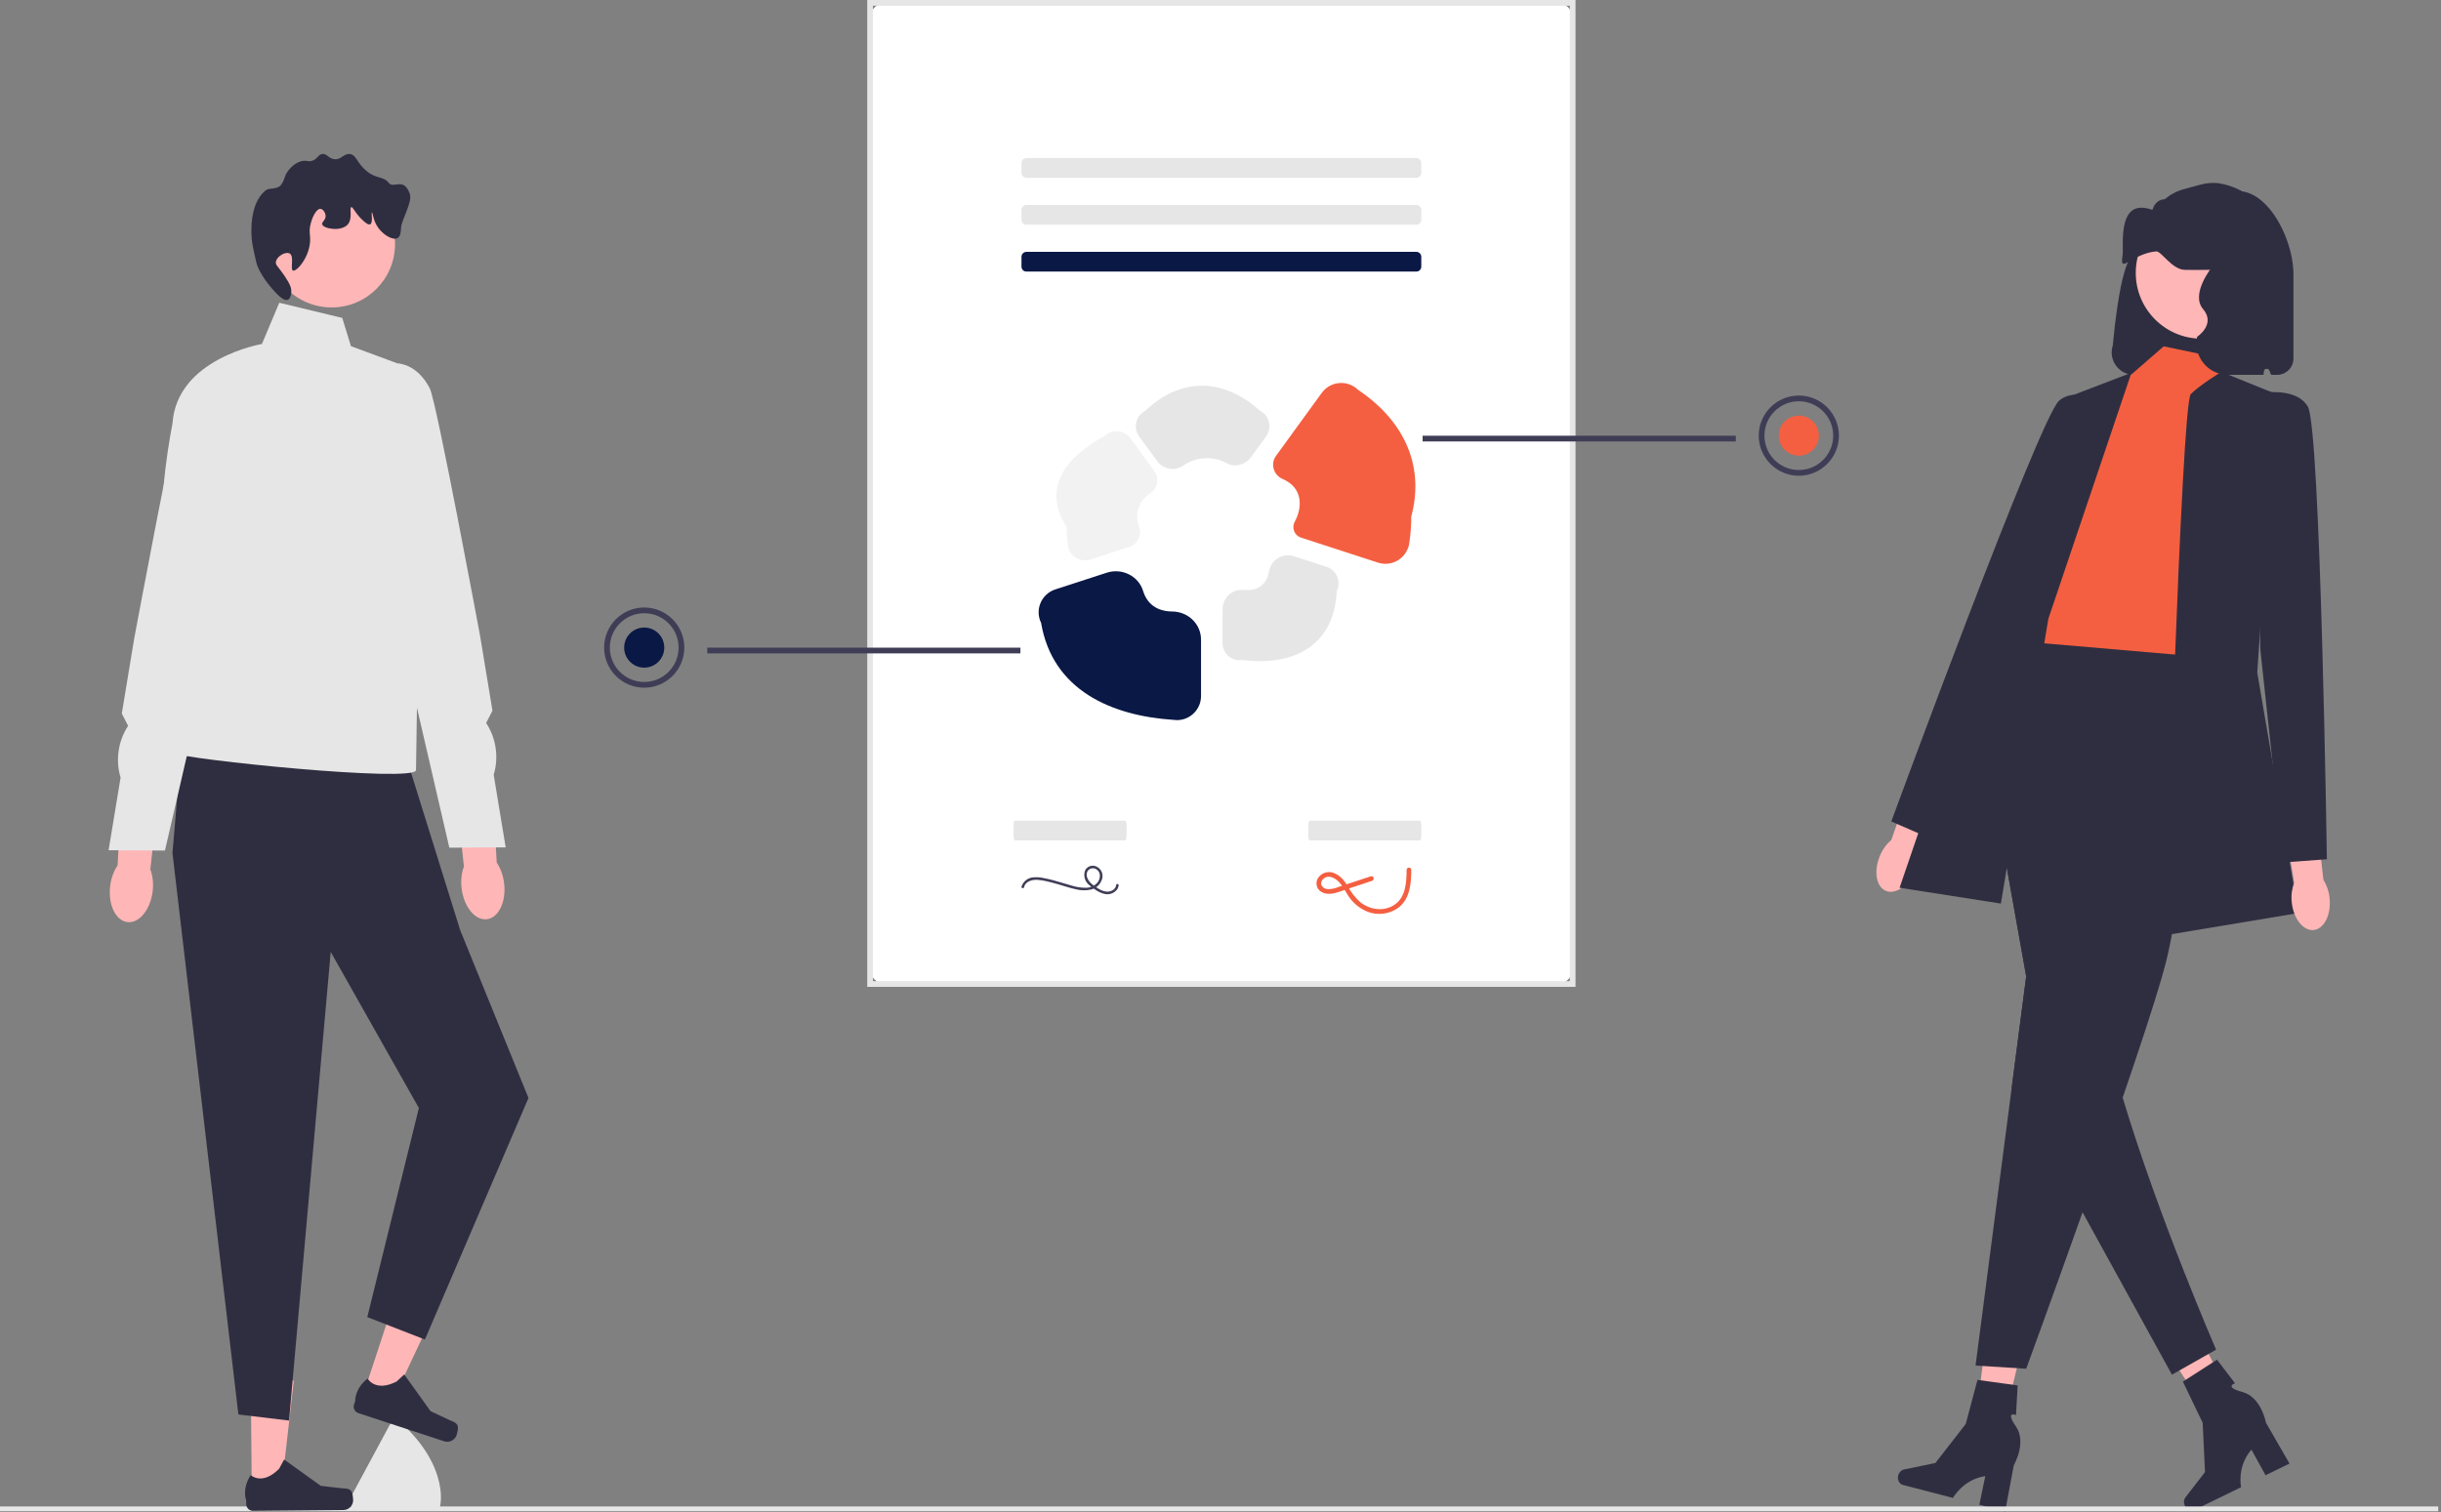 <?xml version="1.0" encoding="UTF-8" standalone="no"?>
<!DOCTYPE svg PUBLIC "-//W3C//DTD SVG 1.1//EN" "http://www.w3.org/Graphics/SVG/1.1/DTD/svg11.dtd">
<svg width="100%" height="100%" viewBox="0 0 852 528" version="1.1" xmlns="http://www.w3.org/2000/svg" xmlns:xlink="http://www.w3.org/1999/xlink" xml:space="preserve" xmlns:serif="http://www.serif.com/" style="fill-rule:evenodd;clip-rule:evenodd;stroke-linejoin:round;stroke-miterlimit:2;">
    <rect x="0" y="0" width="852" height="528" fill="#808080" stroke="none"/>
    <g>
        <path d="M697.478,504.637L688.63,502.562L693.981,461.783L707.038,464.844L697.478,504.637Z" style="fill:rgb(255,182,182);fill-rule:nonzero;"/>
        <path d="M662.546,515.154C662.16,516.639 662.902,518.117 664.202,518.455L681.657,522.985C681.657,522.985 685.167,516.526 692.942,515.372L690.862,525.373L699.866,527.71L702.897,511.546C702.897,511.546 707.51,503.675 703.635,498.034C699.76,492.393 703.655,494.049 703.655,494.049L704.237,483.709L690.215,481.778L686.111,497.181L675.534,510.782L664.607,513.053C663.634,513.255 662.824,514.081 662.546,515.154L662.546,515.154L662.546,515.154Z" style="fill:rgb(47,46,65);fill-rule:nonzero;"/>
    </g>
    <g>
        <path d="M782.297,495.015L774.227,499.194L751.766,464.74L763.674,458.572L782.297,495.015Z" style="fill:rgb(255,182,182);fill-rule:nonzero;"/>
        <path d="M762.606,525.725C763.279,527.104 764.804,527.744 766.011,527.155L782.216,519.241C782.216,519.241 780.68,512.052 785.834,506.119L790.761,515.068L799.12,510.986L790.907,496.738C790.907,496.738 789.292,487.759 782.679,485.995C776.066,484.231 780.101,482.955 780.101,482.955L773.819,474.723L761.912,482.377L768.814,496.746L769.627,513.957L762.805,522.789C762.198,523.575 762.12,524.729 762.606,525.725L762.606,525.725L762.606,525.725Z" style="fill:rgb(47,46,65);fill-rule:nonzero;"/>
    </g>
    <path id="b-154" d="M309.047,343.553L543.57,343.553C546.522,343.553 548.916,341.159 548.916,338.207L548.916,6.346C548.916,3.394 546.522,1 543.57,1L309.047,1C306.095,1 303.701,3.394 303.701,6.346L303.701,338.207C303.701,341.159 306.095,343.553 309.047,343.553Z" style="fill:white;fill-rule:nonzero;"/>
    <path d="M549.916,344.553L302.701,344.553L302.701,0L549.916,0L549.916,344.553ZM304.701,342.553L547.916,342.553L547.916,2L304.701,2L304.701,342.553Z" style="fill:rgb(230,230,230);fill-rule:nonzero;"/>
    <path id="c-155" d="M494.359,55.196C495.311,55.196 496.082,55.967 496.082,56.919L496.082,60.365C496.082,61.317 495.311,62.088 494.359,62.088L358.259,62.088C357.307,62.088 356.536,61.317 356.536,60.365L356.536,56.919C356.536,55.967 357.307,55.196 358.259,55.196L494.359,55.196" style="fill:rgb(230,230,230);fill-rule:nonzero;"/>
    <path id="d-156" d="M494.359,71.562C495.311,71.562 496.082,72.333 496.082,73.285L496.082,76.731C496.082,77.683 495.311,78.454 494.359,78.454L358.259,78.454C357.307,78.454 356.536,77.682 356.536,76.731L356.536,73.285C356.536,72.333 357.307,71.562 358.259,71.562L494.359,71.562" style="fill:rgb(230,230,230);fill-rule:nonzero;"/>
    <path id="e-157" d="M494.359,87.929C495.311,87.929 496.082,88.7 496.082,89.652L496.082,93.098C496.082,94.05 495.311,94.821 494.359,94.821L358.259,94.821C357.307,94.821 356.536,94.05 356.536,93.098L356.536,89.653C356.536,88.701 357.307,87.93 358.259,87.93L494.359,87.93" style="fill:rgb(10,24,69);fill-rule:nonzero;"/>
    <path id="f-158" d="M744.866,130.867L790.075,130.867C790.009,128.743 790.46,126.635 791.39,124.724C791.416,126.844 791.883,128.936 792.759,130.867L794.812,130.867C797.953,130.864 800.499,128.318 800.502,125.177L800.502,95.8C800.5,81.416 788.202,59.853 774.839,68.876C774.408,68.854 767.633,65.853 767.202,65.853C755.446,65.863 751.403,76.472 747.852,87.679C743.807,85.815 741.02,93.597 739.003,107.293C738.415,111.29 737.892,115.791 737.423,120.702C736.127,124.823 738.417,129.215 742.538,130.511C743.292,130.748 744.078,130.869 744.869,130.871L744.866,130.867L744.866,130.867Z" style="fill:rgb(47,46,65);fill-rule:nonzero;"/>
    <path id="g-159" d="M656.152,298.821C653.911,304.134 654.835,309.597 658.216,311.024C661.597,312.45 666.155,309.299 668.396,303.984C669.32,301.873 669.726,299.571 669.579,297.271L678.792,274.639L668.08,270.541L660.131,293.289C658.381,294.788 657.016,296.685 656.149,298.82L656.152,298.821L656.152,298.821Z" style="fill:rgb(255,182,182);fill-rule:nonzero;"/>
    <path id="h-160" d="M755.208,120.923L776.817,125.443L773.502,135.386L780.131,211.436L769.084,235.923L701.69,230.398L718.262,197.252C718.262,197.252 711.633,169.632 720.472,164.106C729.311,158.58 743.674,130.96 743.674,130.96L755.208,120.923L755.208,120.923Z" style="fill:rgb(244,95,65);fill-rule:nonzero;"/>
    <path id="i-161" d="M775.351,129.841L794.495,137.592L787.865,234.815L802.228,318.78L755.826,326.514C755.826,326.514 761.35,140.907 764.664,137.592C767.978,134.278 775.351,129.837 775.351,129.837L775.351,129.841L775.351,129.841Z" style="fill:rgb(47,46,65);fill-rule:nonzero;"/>
    <path id="j-162" d="M737.859,141.967C737.859,141.967 725.403,134.086 718.673,139.921C711.943,145.756 660.131,286.811 660.131,286.811L674.106,292.883L706.157,225.682L737.859,141.967L737.859,141.967Z" style="fill:rgb(47,46,65);fill-rule:nonzero;"/>
    <path id="k-163" d="M702.176,379.627L689.54,476.772L707.217,477.877C707.217,477.877 716.408,452.797 726.893,423.255C729.125,416.99 731.411,410.527 733.677,404.054C736.129,397.027 738.572,390 740.891,383.218C746.624,366.491 751.652,351.266 754.524,341.323C755.02,339.578 755.462,337.999 755.827,336.606C763.556,306.908 767.979,229.3 767.979,229.3L703.9,223.776L703.216,224.627L689.54,241.718L690.18,245.331L707.217,340.885L702.179,379.631L702.176,379.627L702.176,379.627Z" style="fill:rgb(47,46,65);fill-rule:nonzero;"/>
    <path id="l-164" d="M707.214,340.884L702.176,379.63L724.836,419.523L726.889,423.257L758.089,479.955L773.501,471.216C773.501,471.216 753.449,425.134 740.887,383.218C739.495,378.61 738.202,374.047 737.042,369.606C733.628,356.602 739.219,332.872 737.032,326.33C729.641,304.257 705.555,260.097 694.375,240.092L690.176,245.329L707.214,340.884Z" style="fill:rgb(47,46,65);fill-rule:nonzero;"/>
    <path id="m-165" d="M743.952,130.128L721.581,138.702L663.026,309.947L698.38,315.471L714.952,216.039L743.952,130.128L743.952,130.128Z" style="fill:rgb(47,46,65);fill-rule:nonzero;"/>
    <path id="n-166" d="M799.898,314.973C800.467,320.711 803.889,325.069 807.541,324.706C811.193,324.344 813.691,319.398 813.121,313.658C812.925,311.361 812.181,309.146 810.953,307.196L808.235,282.912L796.867,284.43L800.753,308.209C799.932,310.363 799.639,312.682 799.898,314.973L799.898,314.973Z" style="fill:rgb(255,182,182);fill-rule:nonzero;"/>
    <path id="o-167" d="M786.759,137.597C786.759,137.597 801.121,134.282 805.54,142.016C809.96,149.751 812.17,300.004 812.17,300.004L796.972,301.109L788.969,227.09L786.76,137.6L786.759,137.597L786.759,137.597Z" style="fill:rgb(47,46,65);fill-rule:nonzero;"/>
    <circle id="p" cx="768.429" cy="95.278" r="22.966" style="fill:rgb(255,182,182);"/>
    <path id="q-168" d="M777.648,130.866L788.99,130.866C789.566,130.866 790.056,130.422 790.083,129.846L790.086,129.783C790.148,128.583 791.831,128.381 792.222,129.517C792.38,129.974 792.559,130.424 792.759,130.866L793.875,130.866L793.875,95.46C793.875,89.387 788.952,84.464 782.879,84.464L782.879,84.464C777.694,84.464 773.214,88.086 772.127,93.156C772.127,93.156 764.42,102.61 768.962,107.925C773.505,113.24 766.896,117.566 766.896,117.566C765.429,124.411 770.648,130.866 777.648,130.866L777.648,130.866Z" style="fill:rgb(47,46,65);fill-rule:nonzero;"/>
    <path id="r-169" d="M401.61,172.108C404.155,170.467 404.691,166.954 402.911,164.504L394.572,153.029C392.624,150.346 388.87,149.75 386.187,151.698C385.949,151.87 385.724,152.06 385.514,152.266C371.393,159.815 363.792,170.839 372.244,183.872C372.244,186.048 372.402,188.222 372.718,190.375C372.856,191.309 373.17,192.223 373.703,193.003C375.286,195.317 378.079,196.167 380.537,195.366L394.176,190.934C397.074,189.993 398.643,186.829 397.572,183.976C396.189,180.29 396.759,175.237 401.61,172.108L401.61,172.108Z" style="fill:rgb(242,242,242);fill-rule:nonzero;"/>
    <path id="s-170" d="M433.982,205.958C430.058,205.571 426.708,208.804 426.708,212.748L426.708,224.514C426.708,224.819 426.731,225.123 426.777,225.424C427.282,228.703 430.348,230.952 433.627,230.448C452.742,232.803 465.804,224.491 466.59,206.254C466.715,205.998 466.822,205.733 466.91,205.462C467.928,202.311 466.2,198.93 463.048,197.912L451.629,194.201C447.689,192.921 443.595,195.479 442.905,199.564C442.282,203.253 439.847,206.537 433.982,205.958Z" style="fill:rgb(230,230,230);fill-rule:nonzero;"/>
    <path id="t-171" d="M363.379,217.463C367.343,240.99 387.986,249.915 409.516,251.326C409.938,251.391 410.363,251.423 410.79,251.424C415.433,251.426 419.2,247.663 419.202,243.02L419.202,223.346C419.202,217.843 414.692,213.557 409.189,213.501C403.869,213.448 400.402,210.93 398.978,206.308C397.35,201.029 391.55,198.245 386.295,199.952L368.337,205.788C366.011,206.543 364.128,208.273 363.179,210.527C362.235,212.758 362.308,215.29 363.379,217.463L363.379,217.463Z" style="fill:rgb(10,24,69);fill-rule:nonzero;"/>
    <path id="u-172" d="M474.013,136.112C470.699,132.866 465.381,132.921 462.134,136.235C461.845,136.53 461.578,136.846 461.336,137.18L445.379,159.143C443.339,161.951 444.506,165.864 447.694,167.235C455.164,170.447 454.379,177.657 451.947,182.07C450.755,184.232 451.739,186.938 454.087,187.701L480.976,196.438C485.4,197.866 490.144,195.438 491.572,191.014C491.716,190.569 491.822,190.112 491.89,189.649C492.352,186.57 492.584,183.462 492.584,180.349C497.132,163.387 490.838,147.398 474.013,136.112L474.013,136.112Z" style="fill:rgb(244,95,65);fill-rule:nonzero;"/>
    <path id="v-173" d="M427.837,161.578C430.816,163.256 434.575,162.444 436.585,159.678L441.931,152.321C442.968,150.895 443.329,149.085 442.916,147.37C442.518,145.686 441.401,144.261 439.861,143.472C427.282,132.107 412.393,131.409 399.768,143.414C398.181,144.215 397.026,145.673 396.608,147.401C396.197,149.104 396.554,150.902 397.585,152.319L403.832,160.917C405.977,163.87 410.134,164.643 413.091,162.502C417.387,159.392 423.628,159.209 427.837,161.578L427.837,161.578Z" style="fill:rgb(230,230,230);fill-rule:nonzero;"/>
    <rect id="w" x="0" y="525.963" width="851.034" height="1.683" style="fill:rgb(230,230,230);"/>
    <path id="x-174" d="M357.409,309.792C357.889,307.76 360.143,307.092 361.986,307.169C363.15,307.247 364.305,307.43 365.437,307.715C366.621,307.98 367.794,308.294 368.961,308.626C371.101,309.236 373.218,309.974 375.393,310.451C377.217,310.95 379.139,310.979 380.977,310.533C382.746,310.047 384.138,308.682 384.657,306.923C385.185,305.243 384.425,303.426 382.857,302.623C381.406,301.823 379.581,302.351 378.782,303.802C378.77,303.824 378.758,303.845 378.747,303.867C378.075,305.657 378.602,307.676 380.064,308.908C380.813,309.612 381.634,310.235 382.513,310.768C383.405,311.376 384.398,311.82 385.445,312.081C387.226,312.553 389.109,311.818 390.099,310.264C390.296,309.892 390.414,309.484 390.447,309.064C390.499,308.493 389.607,308.496 389.555,309.064C389.405,310.7 387.489,311.464 386.055,311.286C385.088,311.126 384.165,310.767 383.343,310.233C382.55,309.77 381.798,309.24 381.096,308.648C379.881,307.596 378.742,305.866 379.558,304.225C380.193,303.17 381.563,302.83 382.617,303.465C382.758,303.55 382.889,303.65 383.008,303.764C384.284,304.808 384.056,306.701 383.215,307.941C382.204,309.235 380.644,309.979 379.002,309.95C377.271,309.953 375.549,309.683 373.902,309.15C371.847,308.567 369.813,307.914 367.749,307.364C366.577,307.052 365.396,306.771 364.203,306.552C363.075,306.303 361.916,306.223 360.764,306.314C358.82,306.406 357.137,307.697 356.546,309.552C356.417,310.113 357.277,310.351 357.409,309.792L357.409,309.792Z" style="fill:rgb(63,61,86);fill-rule:nonzero;"/>
    <path id="y-175" d="M392.727,286.541C392.996,286.541 393.214,287.312 393.214,288.264L393.214,291.71C393.214,292.661 392.996,293.433 392.727,293.433L354.259,293.433C353.99,293.433 353.772,292.662 353.772,291.71L353.772,288.264C353.772,287.312 353.99,286.541 354.259,286.541L392.727,286.541" style="fill:rgb(230,230,230);fill-rule:nonzero;"/>
    <path id="a--176" serif:id="a`-176" d="M495.595,286.541C495.864,286.541 496.082,287.312 496.082,288.264L496.082,291.71C496.082,292.661 495.864,293.433 495.595,293.433L457.127,293.433C456.858,293.433 456.64,292.662 456.64,291.71L456.64,288.264C456.64,287.312 456.858,286.541 457.127,286.541L495.595,286.541" style="fill:rgb(230,230,230);fill-rule:nonzero;"/>
    <path id="aa-177" d="M478.467,305.951L470.831,308.475L467.013,309.737C465.84,310.238 464.571,310.471 463.297,310.42C462.356,310.357 461.53,309.772 461.159,308.905C460.996,308.036 461.37,307.154 462.107,306.666C463.929,305.28 466.233,306.691 467.525,308.126C469.104,309.882 469.998,312.149 471.479,313.987C472.797,315.637 474.469,316.969 476.371,317.887C480.172,319.772 484.705,319.385 488.131,316.882C492.156,313.777 492.567,308.395 492.588,303.7C492.572,303.249 492.194,302.896 491.743,302.912C491.314,302.927 490.97,303.271 490.955,303.7C490.936,307.955 490.694,313.171 486.814,315.834C483.097,318.385 478.214,317.708 474.791,314.99C473.027,313.42 471.56,311.545 470.459,309.456C469.237,307.456 467.72,305.525 465.42,304.749C463.386,304.01 461.114,304.804 459.983,306.649C459.009,308.29 459.549,310.409 461.189,311.384C461.316,311.459 461.448,311.526 461.583,311.585C464.25,312.856 467.301,311.367 469.868,310.518L478.904,307.532C479.897,307.204 479.472,305.626 478.47,305.957L478.467,305.951L478.467,305.951Z" style="fill:rgb(244,95,65);fill-rule:nonzero;"/>
    <path d="M139.147,496C139.048,495.913 138.971,495.867 138.919,495.868C137.673,495.878 136.563,496.532 135.952,497.614L122.538,522.525C122.231,523.067 122.081,523.66 122.086,524.252C122.091,524.843 122.252,525.434 122.568,525.971C123.2,527.044 152.824,527.43 152.824,527.43C154.07,527.419 157.489,512.093 139.147,496L139.147,496Z" style="fill:rgb(230,230,230);fill-rule:nonzero;"/>
    <g>
        <path d="M87.88,521.394L98.061,521.304L102.561,481.992L87.535,482.124L87.88,521.394Z" style="fill:rgb(255,182,182);fill-rule:nonzero;"/>
        <path d="M122.76,520.859C123.081,521.39 123.264,523.112 123.269,523.733C123.286,525.641 121.752,527.202 119.844,527.218L88.314,527.493C87.012,527.505 85.947,526.459 85.936,525.157L85.924,523.844C85.924,523.844 84.33,519.912 87.499,515.022C87.499,515.022 91.523,518.794 97.435,512.778L99.166,509.577L111.978,518.776L119.041,519.583C120.587,519.76 121.954,519.528 122.759,520.859L122.76,520.859L122.76,520.859Z" style="fill:rgb(47,46,65);fill-rule:nonzero;"/>
    </g>
    <g>
        <path d="M126.613,487.453L136.286,490.629L153.141,454.828L138.863,450.141L126.613,487.453Z" style="fill:rgb(255,182,182);fill-rule:nonzero;"/>
        <path d="M159.827,498.117C159.961,498.723 159.583,500.413 159.389,501.003C158.794,502.816 156.841,503.803 155.028,503.208L125.071,493.37C123.834,492.964 123.16,491.632 123.566,490.395L123.976,489.148C123.976,489.148 123.725,484.913 128.293,481.294C128.293,481.294 130.897,486.157 138.424,482.352L141.089,479.873L150.28,492.691L156.713,495.718C158.121,496.38 159.489,496.599 159.827,498.117L159.827,498.117L159.827,498.117Z" style="fill:rgb(47,46,65);fill-rule:nonzero;"/>
    </g>
    <path d="M140.272,259.507L160.613,324.728L184.459,383.344L148.314,467.689L128.202,459.853L146.202,386.853L115.433,332.347L100.891,495.971L83.202,493.853L60.202,297.853L63.809,255.232L140.272,259.507Z" style="fill:rgb(47,46,65);fill-rule:nonzero;"/>
    <path id="ab-178" d="M119.46,111.005L97.482,105.7L91.419,120.1C91.419,120.1 61.72,125.117 60.202,147.853C60.202,147.853 54.283,177.698 58.072,186.035C61.861,194.372 71.202,223.853 71.202,223.853C71.202,223.853 56.412,260.583 60.202,262.853C63.992,265.123 145.202,273.4 145.202,268.853C145.202,264.306 146.129,210.283 146.129,210.283L142.949,128.433L122.492,120.858L119.46,111.006L119.46,111.005L119.46,111.005Z" style="fill:rgb(230,230,230);fill-rule:nonzero;"/>
    <circle cx="115.74" cy="85.195" r="22.147" style="fill:rgb(255,182,182);"/>
    <path d="M101.075,88.488C102.843,89.455 101.168,94.074 102.272,94.473C103.549,94.935 108.203,89.634 108.258,83.699C108.275,81.903 107.861,81.04 108.258,78.91C108.777,76.124 110.372,72.838 111.85,72.925C112.725,72.976 113.581,74.214 113.645,75.319C113.735,76.868 112.231,77.478 112.448,78.312C112.861,79.901 119.179,80.995 121.427,78.312C123.189,76.208 121.836,72.515 122.624,72.326C123.205,72.186 123.83,74.219 126.216,76.516C127.114,77.381 128.451,78.668 129.208,78.312C130.302,77.797 129.506,74.17 129.807,74.122C130.056,74.082 130.213,76.631 131.603,78.91C133.388,81.839 137.069,84.095 138.786,83.1C139.838,82.491 139.92,80.796 139.983,79.509C140.115,76.797 144.054,70.557 143.033,67.657C140.956,61.752 137.402,65.916 135.793,63.946C133.615,61.279 131.662,62.714 128.011,59.756C124.445,56.866 124.413,53.96 122.025,53.77C119.875,53.599 119.112,55.892 116.638,55.566C114.543,55.289 114.087,53.511 112.448,53.77C110.948,54.008 110.85,55.575 108.857,56.164C107.584,56.541 107.304,55.997 105.864,56.164C102.866,56.513 100.854,59.244 100.477,59.756C99.023,61.728 99.588,62.559 98.082,64.545C96.784,66.256 93.906,65.531 92.824,66.386C89.289,69.18 87.771,74.332 87.743,80.203C87.723,84.309 88.259,86.384 89.455,91.566C90.364,95.502 94.568,100.586 96.885,102.854C97.507,103.462 99.251,105.168 100.477,104.649C101.638,104.158 101.672,101.948 101.674,101.656C101.679,100.653 101.411,99.412 99.279,96.269C97.04,92.968 96.151,92.592 96.287,91.481C96.526,89.516 99.666,87.717 101.075,88.488L101.075,88.488Z" style="fill:rgb(47,46,65);fill-rule:nonzero;"/>
    <g>
        <path d="M38.445,309.396C37.674,315.836 40.371,321.455 44.469,321.946C48.567,322.437 52.515,317.614 53.286,311.174C53.623,308.355 53.296,305.693 52.478,303.55L55.404,276.221L42.55,275.121L41.03,302.179C39.729,304.068 38.782,306.577 38.445,309.396Z" style="fill:rgb(255,182,182);fill-rule:nonzero;"/>
        <path d="M75.458,127.902C75.458,127.902 68.798,127.994 64.385,136.605C62.041,141.18 46.799,223.189 46.799,223.189L42.518,249.126L44.718,253.416C41.22,258.767 40.257,265.386 42.086,271.512L37.902,296.853L57.574,296.959L72.926,230.574L85.834,192.074L75.458,127.902L75.458,127.902Z" style="fill:rgb(230,230,230);fill-rule:nonzero;"/>
    </g>
    <g>
        <path d="M175.959,308.396C176.731,314.836 174.034,320.455 169.935,320.946C165.837,321.437 161.89,316.614 161.118,310.174C160.781,307.355 161.108,304.693 161.926,302.55L159,275.221L171.854,274.121L173.374,301.179C174.675,303.068 175.622,305.577 175.959,308.396Z" style="fill:rgb(255,182,182);fill-rule:nonzero;"/>
        <path d="M138.947,126.902C138.947,126.902 145.606,126.994 150.019,135.605C152.363,140.18 167.605,222.189 167.605,222.189L171.887,248.126L169.686,252.416C173.184,257.767 174.147,264.386 172.318,270.512L176.502,295.853L156.83,295.959L141.478,229.574L128.57,191.074L138.947,126.902L138.947,126.902Z" style="fill:rgb(230,230,230);fill-rule:nonzero;"/>
    </g>
    <path d="M740.825,91.867C741.641,93.205 745.975,88.312 752.631,87.772C754.326,87.631 758.146,94.12 762.528,94.213C765.433,94.272 767.221,94.249 770.797,94.213C775.024,94.166 776.181,94.073 776.998,93.04C778.579,91.034 777.277,87.468 778.031,87.175C778.662,86.928 780.295,89.134 781.132,91.867C782.889,97.604 776.584,105.593 775.964,112.983C775.303,120.949 781.814,105.686 781.132,112.983C780.367,121.195 777.628,120.573 777.659,123.541C777.669,123.987 777.783,124.374 778.031,124.714C778.248,125.019 778.465,125.137 782.165,125.888C786.589,126.791 788.811,127.237 789.4,127.061C790.919,126.615 792.459,124.14 793.534,122.368C795.312,119.471 794.051,122.392 793.534,118.849C793.038,115.423 791.488,114.978 791.467,111.81C791.446,107.822 793.896,106.613 795.601,102.425C798.753,94.683 795.673,85.72 794.568,82.482C794.036,80.93 793.073,78.964 791.385,75.717C790.029,73.111 788.23,70.815 786.037,69.094C782.748,66.515 778.929,64.749 774.8,64.048C772.538,63.665 770.232,63.866 768.008,64.473L762.248,66.044C759.827,66.704 757.544,67.901 755.532,69.565C753.656,69.572 752.03,70.949 751.386,72.949C751.319,73.158 751.258,73.28 751.207,73.262C740.825,69.578 740.832,80.489 740.945,87.306C740.957,88.003 740.935,88.621 740.856,89.122L740.856,89.157C740.649,90.506 740.597,91.492 740.825,91.867L740.825,91.867Z" style="fill:rgb(47,46,65);fill-rule:nonzero;"/>
    <rect x="496.548" y="152.128" width="109.307" height="2" style="fill:rgb(63,61,86);"/>
    <path d="M627.856,166.099C620.136,166.099 613.856,159.818 613.856,152.099C613.856,144.379 620.136,138.099 627.856,138.099C635.575,138.099 641.856,144.379 641.856,152.099C641.856,159.818 635.575,166.099 627.856,166.099ZM627.856,140.099C621.239,140.099 615.856,145.482 615.856,152.099C615.856,158.715 621.239,164.099 627.856,164.099C634.472,164.099 639.856,158.715 639.856,152.099C639.856,145.482 634.472,140.099 627.856,140.099Z" style="fill:rgb(63,61,86);fill-rule:nonzero;"/>
    <circle cx="627.856" cy="152.099" r="7" style="fill:rgb(244,95,65);"/>
    <rect x="246.856" y="226.128" width="109.307" height="2" style="fill:rgb(63,61,86);"/>
    <path d="M210.856,226.099C210.856,218.379 217.136,212.099 224.856,212.099C232.575,212.099 238.856,218.379 238.856,226.099C238.856,233.818 232.575,240.099 224.856,240.099C217.136,240.099 210.856,233.818 210.856,226.099ZM212.856,226.099C212.856,232.715 218.239,238.099 224.856,238.099C231.472,238.099 236.856,232.715 236.856,226.099C236.856,219.482 231.472,214.099 224.856,214.099C218.239,214.099 212.856,219.482 212.856,226.099Z" style="fill:rgb(63,61,86);fill-rule:nonzero;"/>
    <circle cx="224.856" cy="226.099" r="7" style="fill:rgb(10,24,69);"/>
</svg>
